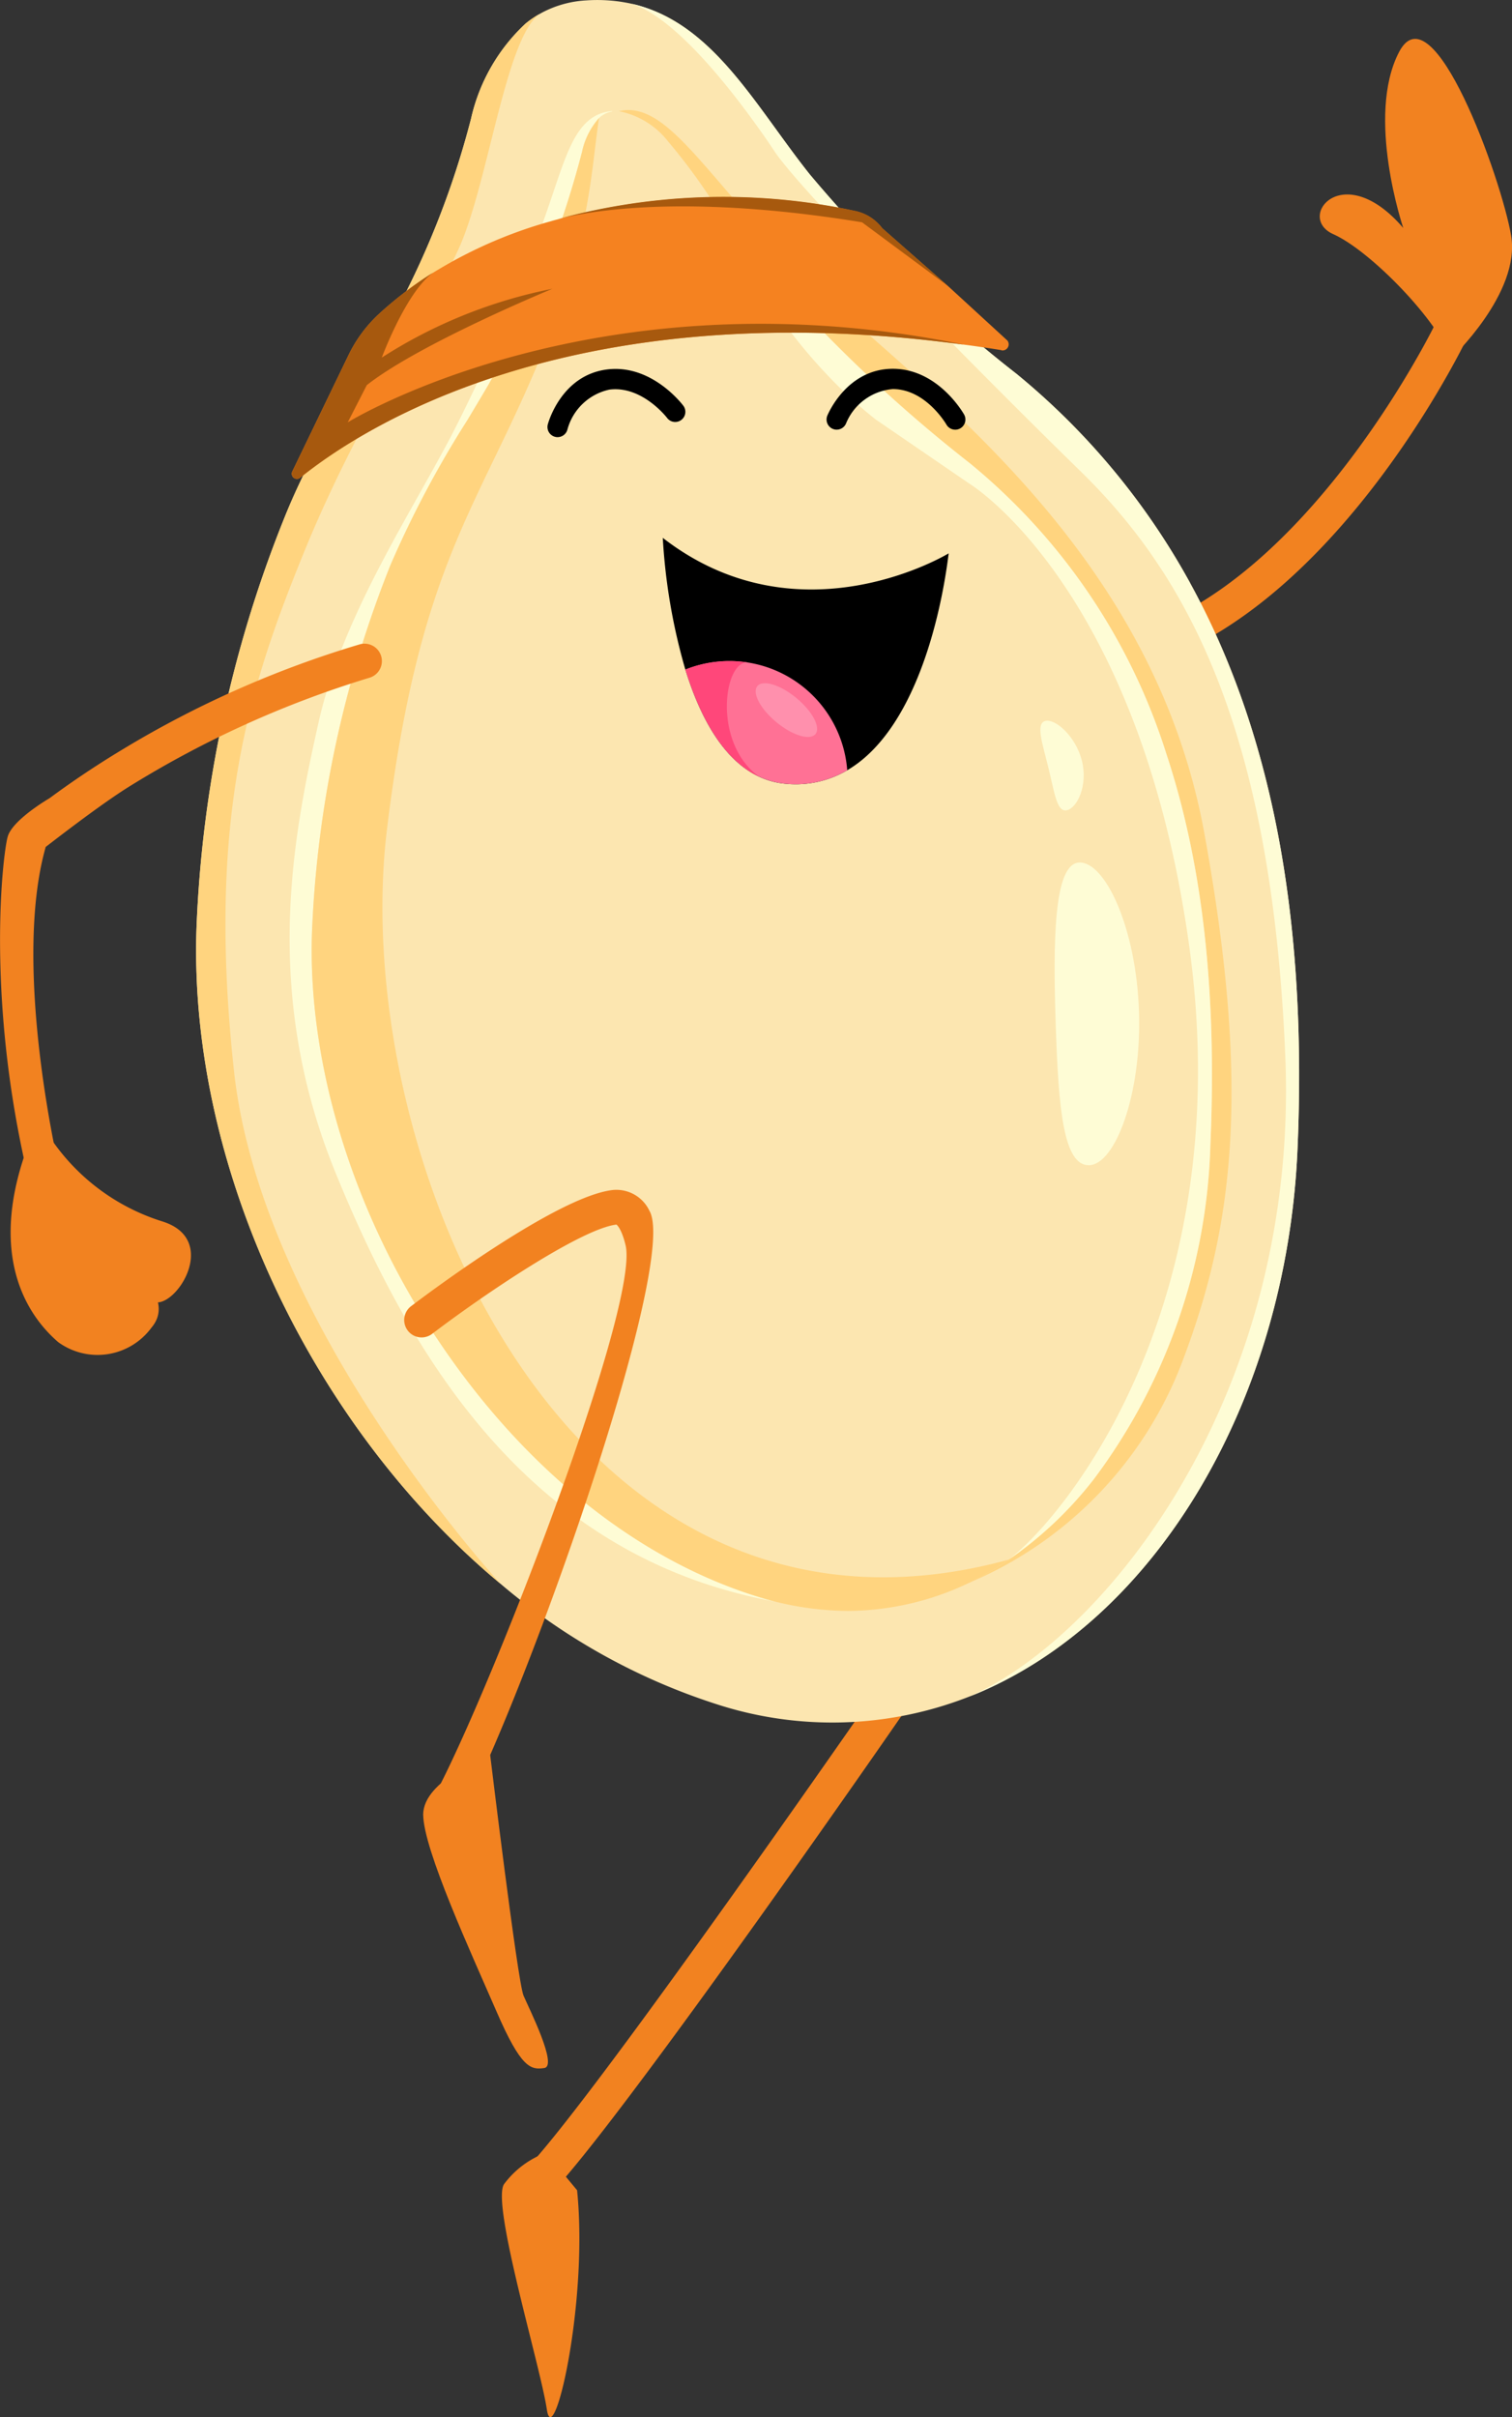 <svg xmlns="http://www.w3.org/2000/svg" xmlns:xlink="http://www.w3.org/1999/xlink" width="93.864" height="150" viewBox="0 0 93.864 150"><rect x="0" y="0" width="93.864" height="150" fill="#333333" stroke="none"/><defs><clipPath id="a"><rect width="93.864" height="150" transform="translate(0 0)" fill="none"/></clipPath></defs><g clip-path="url(#a)"><path d="M31.154,238.511a1.064,1.064,0,0,0,.38-.07c11.247-4.24,18.631-19.328,18.941-19.968a1.08,1.08,0,0,0-1.945-.938c-.072.149-7.321,14.953-17.756,18.887a1.079,1.079,0,0,0,.38,2.09" transform="translate(40.583 -197.457)" fill="#f28220"/><path d="M382.8,1147.323a1.071,1.071,0,0,0,.814-.37c5.669-6.513,24.267-33.393,24.565-34.023a1.079,1.079,0,1,0-1.95-.925c-.072.153-18.77,27.241-24.243,33.53a1.079,1.079,0,0,0,.814,1.788" transform="translate(-348.678 -1011.646)" fill="#f28220"/><path d="M165.528,97.784q.3.256.6.507l0,0a39.131,39.131,0,0,0,13.372,7.457,23.253,23.253,0,0,0,15.772-.478c11.551-4.6,19.665-18.391,20.331-33.984.555-13.014-1.155-25.072-6.673-35.111a.537.537,0,0,0-.037-.072A44.272,44.272,0,0,0,198.156,23.2a84.856,84.856,0,0,1-12.84-12.387C181.907,6.534,179.3,1.379,174.265.235h0c-.251-.057-.509-.1-.773-.14h0a10.032,10.032,0,0,0-2.033-.07,6.647,6.647,0,0,0-2.73.745c-.034.018-.072.036-.1.057a6.274,6.274,0,0,0-.926.625.24.24,0,0,0-.022.019A11.492,11.492,0,0,0,164.3,7.353,54.057,54.057,0,0,1,159.23,20.08c-2.341,3.981-4.844,7.832-6.578,12.2a76.1,76.1,0,0,0-5.4,25.358c-.484,14.694,7.028,30.454,18.28,40.149" transform="translate(-135.053 -0.001)" fill="#fce6b0"/><path d="M147.226,2.605c3.179,1,7.388,6.934,8.9,9.2,1.638,2.459,12.523,13.521,18.969,19.814s11.872,15.753,12.71,36.344-10.786,35.72-19.545,39.668l-.026.013c11.551-4.6,19.665-18.391,20.33-33.984.555-13.014-1.155-25.072-6.673-35.111a.545.545,0,0,0-.037-.072,44.273,44.273,0,0,0-10.74-12.908,84.852,84.852,0,0,1-12.84-12.387C154.868,8.9,152.26,3.749,147.226,2.605" transform="translate(-108.014 -2.371)" fill="#fefcd5"/><path d="M690.23,106.139q.3.255.6.507c-.226-.248-14.854-16.213-16.549-31.832-1.709-15.74.989-23.924,4.316-32.111s7.736-14.749,9.624-18.888c1.861-4.072,2.935-13.288,5.1-14.635a6.273,6.273,0,0,0-.926.625.24.24,0,0,0-.022.019A11.492,11.492,0,0,0,689,15.708a54.058,54.058,0,0,1-5.071,12.727c-2.341,3.981-4.844,7.832-6.578,12.2a76.1,76.1,0,0,0-5.4,25.358c-.484,14.694,7.028,30.454,18.28,40.149" transform="translate(-659.756 -8.356)" fill="#ffd47f"/><path d="M194.029,76.179c3.416-.793,6.046,5.514,13.871,12.435s19.561,16.454,22.463,32.374,1.821,24.47-1.416,32.922a24.21,24.21,0,0,1-13.352,13.664Z" transform="translate(-155.599 -69.281)" fill="#ffd47f"/><path d="M529.835,76.811c-2.4.2-2.878,2.96-4.256,6.8a107.194,107.194,0,0,1-5.217,12.344c-2.519,5.106-7.2,11.829-8.755,18.812s-3.538,16.664,1.05,27.908,11.95,23.853,27.29,26.632Z" transform="translate(-491.835 -69.918)" fill="#fefcd5"/><path d="M215.313,152.944c5.324,8.022,12.4,13.722,19.929,16.053a19.046,19.046,0,0,0,5.636.887,17.6,17.6,0,0,0,9.947-3.182h0a23.791,23.791,0,0,0,5.313-5.035,36.322,36.322,0,0,0,7.209-20.788c.405-9.486-.493-17.408-2.747-24.217a38.1,38.1,0,0,0-12.187-18,90.555,90.555,0,0,1-13.8-13.368c-.819-1.026-1.561-2.05-2.278-3.039a35.988,35.988,0,0,0-2.656-3.563,5.136,5.136,0,0,0-3.044-1.876,1.6,1.6,0,0,0-1.242.422v0a4.59,4.59,0,0,0-1.056,2.105,61.018,61.018,0,0,1-5.791,14.416c-.434.741-.877,1.478-1.318,2.215a64.251,64.251,0,0,0-4.776,8.991,68.762,68.762,0,0,0-4.879,22.837c-.271,8.167,2.551,17.331,7.739,25.144" transform="translate(-188.206 -69.915)" fill="#fce6b0"/><path d="M207.556,137.467s3.464,8.35,10.239,13.7l5.877,4.024s10.434,6.406,13.552,28.448-7.363,35.33-11.176,38.282a23.789,23.789,0,0,0,5.312-5.035,36.322,36.322,0,0,0,7.209-20.788c.405-9.486-.493-17.408-2.747-24.217a38.1,38.1,0,0,0-12.187-18,90.558,90.558,0,0,1-13.8-13.368c-.819-1.026-1.562-2.05-2.278-3.039" transform="translate(-163.426 -125.13)" fill="#fefcd5"/><path d="M355.913,157.3c5.324,8.022,12.4,13.722,19.929,16.053a19.047,19.047,0,0,0,5.636.887,17.6,17.6,0,0,0,9.947-3.182c-27.364,7.483-41.07-25.086-38.59-45.369,1.9-15.579,5.277-19.44,8.954-27.9s3.638-12.4,4.205-16.192a4.59,4.59,0,0,0-1.056,2.105,61.016,61.016,0,0,1-5.791,14.416c-.434.741-.877,1.478-1.318,2.215a64.25,64.25,0,0,0-4.776,8.991,68.761,68.761,0,0,0-4.879,22.837c-.271,8.167,2.551,17.331,7.739,25.144" transform="translate(-328.807 -74.269)" fill="#ffd47f"/><path d="M378.723,258.777a.632.632,0,0,0,.584-.391,3.447,3.447,0,0,1,2.9-2.128c2.048,0,3.314,2.178,3.327,2.2a.63.63,0,0,0,1.1-.62c-.066-.116-1.634-2.839-4.423-2.839-2.844,0-4.021,2.792-4.069,2.91a.631.631,0,0,0,.582.869" transform="translate(-326.783 -232.113)"/><path d="M572.4,259.3a.63.63,0,0,0,.608-.467,3.45,3.45,0,0,1,2.608-2.482c2.026-.262,3.566,1.735,3.58,1.756a.63.63,0,0,0,1.009-.756c-.081-.106-1.985-2.606-4.751-2.249-2.819.365-3.63,3.283-3.663,3.407a.629.629,0,0,0,.446.77.594.594,0,0,0,.163.022" transform="translate(-537.784 -232.172)"/><path d="M389.664,371.931a36.673,36.673,0,0,0,1.4,8.172c1.077,3.488,2.97,6.83,6.272,7.092a6.318,6.318,0,0,0,3.776-.84c4.2-2.456,5.819-9.554,6.3-13.463,0,0-9.234,5.636-17.748-.961" transform="translate(-348.519 -338.552)"/><path d="M459.82,457.647c.879,2.838,2.293,5.581,4.571,6.644a4.913,4.913,0,0,0,1.7.448,6.318,6.318,0,0,0,3.776-.84,7.334,7.334,0,0,0-6.193-6.693,7.356,7.356,0,0,0-3.855.441" transform="translate(-417.271 -416.096)" fill="#ff7195"/><path d="M520.848,457.647c.879,2.838,2.293,5.581,4.571,6.644-2.886-2.078-2.2-7.162-.716-7.085a7.356,7.356,0,0,0-3.855.441" transform="translate(-478.299 -416.096)" fill="#ff477a"/><path d="M480.752,472.621c-.343.415.187,1.418,1.182,2.24s2.081,1.152,2.424.738-.187-1.418-1.184-2.241-2.081-1.151-2.423-.737" transform="translate(-433.736 -430.042)" fill="#ff90ad"/><path d="M596.027,863.849c.337,0,.334-.159.544-.454,3.559-5.016,14.73-36.012,12.735-39.4a2.269,2.269,0,0,0-2.265-1.288c-3.47.381-11.634,6.53-12.554,7.229a1.079,1.079,0,0,0,1.306,1.717c3.282-2.5,9.288-6.542,11.467-6.8.062.049.331.309.565,1.275.97,4-9.9,31.582-12.561,35.336a10.233,10.233,0,0,0,.763,2.388" transform="translate(-568.991 -748.858)" fill="#f28220"/><path d="M784.572,457.7c1.522-1.173,3.757-2.869,5.284-3.809v0a63.029,63.029,0,0,1,14.791-6.685,1.079,1.079,0,0,0-.561-2.085,63.331,63.331,0,0,0-14.834,6.583c-1.464.886-2.957,1.874-4.435,2.968,0,0-2.3,1.331-2.6,2.389s-1.354,9.726,1.166,20.7h0l.811,1.216,1.224-1.285s-2.964-12.515-.844-19.986" transform="translate(-781.739 -405.138)" fill="#f28220"/><path d="M298.862,500.874c.372,1.528-.3,2.894-.927,3.047s-.77-1.041-1.142-2.57-.832-2.816-.205-2.969,1.9.962,2.274,2.492" transform="translate(-231.693 -453.641)" fill="#fefcd5"/><path d="M263.119,605.681c.169,5.186-1.485,9.492-3.087,9.544s-1.912-3.5-2.082-8.692-.135-10.039,1.467-10.091,3.532,4.053,3.7,9.239" transform="translate(-192.411 -542.914)" fill="#fefcd5"/><path d="M916.472,789.865a13.062,13.062,0,0,0,6.756,4.911c4.559,1.417-1.055,7.883-1.126,3.563,0,0,1.69,1.58.458,3.031a4.153,4.153,0,0,1-5.788.9c-2.238-1.929-4.089-5.594-2.124-11.5Z" transform="translate(-913.157 -718.979)" fill="#f28220"/><path d="M666.857,1217.256c0,2.154,3.012,8.675,4.547,12.216s2.13,3.644,2.972,3.518-.916-3.628-1.289-4.488-2.072-14.938-2.072-14.938-4.157,1.539-4.157,3.692" transform="translate(-640.585 -1104.653)" fill="#f28220"/><path d="M8.142,46.731c-.7-2.254-4.956-6.687-7.3-7.731s.6-4.751,4.347-.383c0,0-2.347-6.921-.261-10.92s6.346,7.826,6.956,11.39-3.739,7.644-3.739,7.644" transform="translate(81.925 -24.469)" fill="#f28220"/><path d="M647.867,1488.6a5.69,5.69,0,0,0-2.614,1.962c-.763,1.292,2.262,11.254,2.667,13.963s2.59-6.59,1.878-13.6Z" transform="translate(-613.973 -1355.003)" fill="#f28220"/><path d="M392.265,145.616q-1.216-.2-2.4-.353l-.017,0c-24.379-3.258-37.354,5.227-41.124,8.273a.32.32,0,0,1-.488-.388l3.48-7.2a8.579,8.579,0,0,1,1.895-2.574A23.044,23.044,0,0,1,357,140.8l.019-.014.225-.139.006,0a28.212,28.212,0,0,1,6.924-3l.007,0a39,39,0,0,1,18.924-.68,2.837,2.837,0,0,1,1.758,1.085l4.13,3.628,3.642,3.341a.382.382,0,0,1-.365.608" transform="translate(-330.094 -123.885)" fill="#f58220"/><path d="M421.675,192.907c-24.379-3.258-37.354,5.227-41.124,8.273a.32.32,0,0,1-.488-.388l3.48-7.2a8.577,8.577,0,0,1,1.895-2.574,23.052,23.052,0,0,1,3.38-2.58c-1.686,1.2-3.2,5.285-3.2,5.285a30.543,30.543,0,0,1,10.593-4.271c-.127.052-8.263,3.414-11.524,5.98l-1.183,2.31s15.331-9.472,38.172-4.84" transform="translate(-361.917 -171.531)" fill="#a7590e"/><path d="M414.476,141.668l-5.379-3.987c-13.219-2.163-19.171-.111-19.433-.046a39,39,0,0,1,18.924-.68,2.837,2.837,0,0,1,1.758,1.085Z" transform="translate(-355.582 -123.885)" fill="#a7590e"/></g></svg>